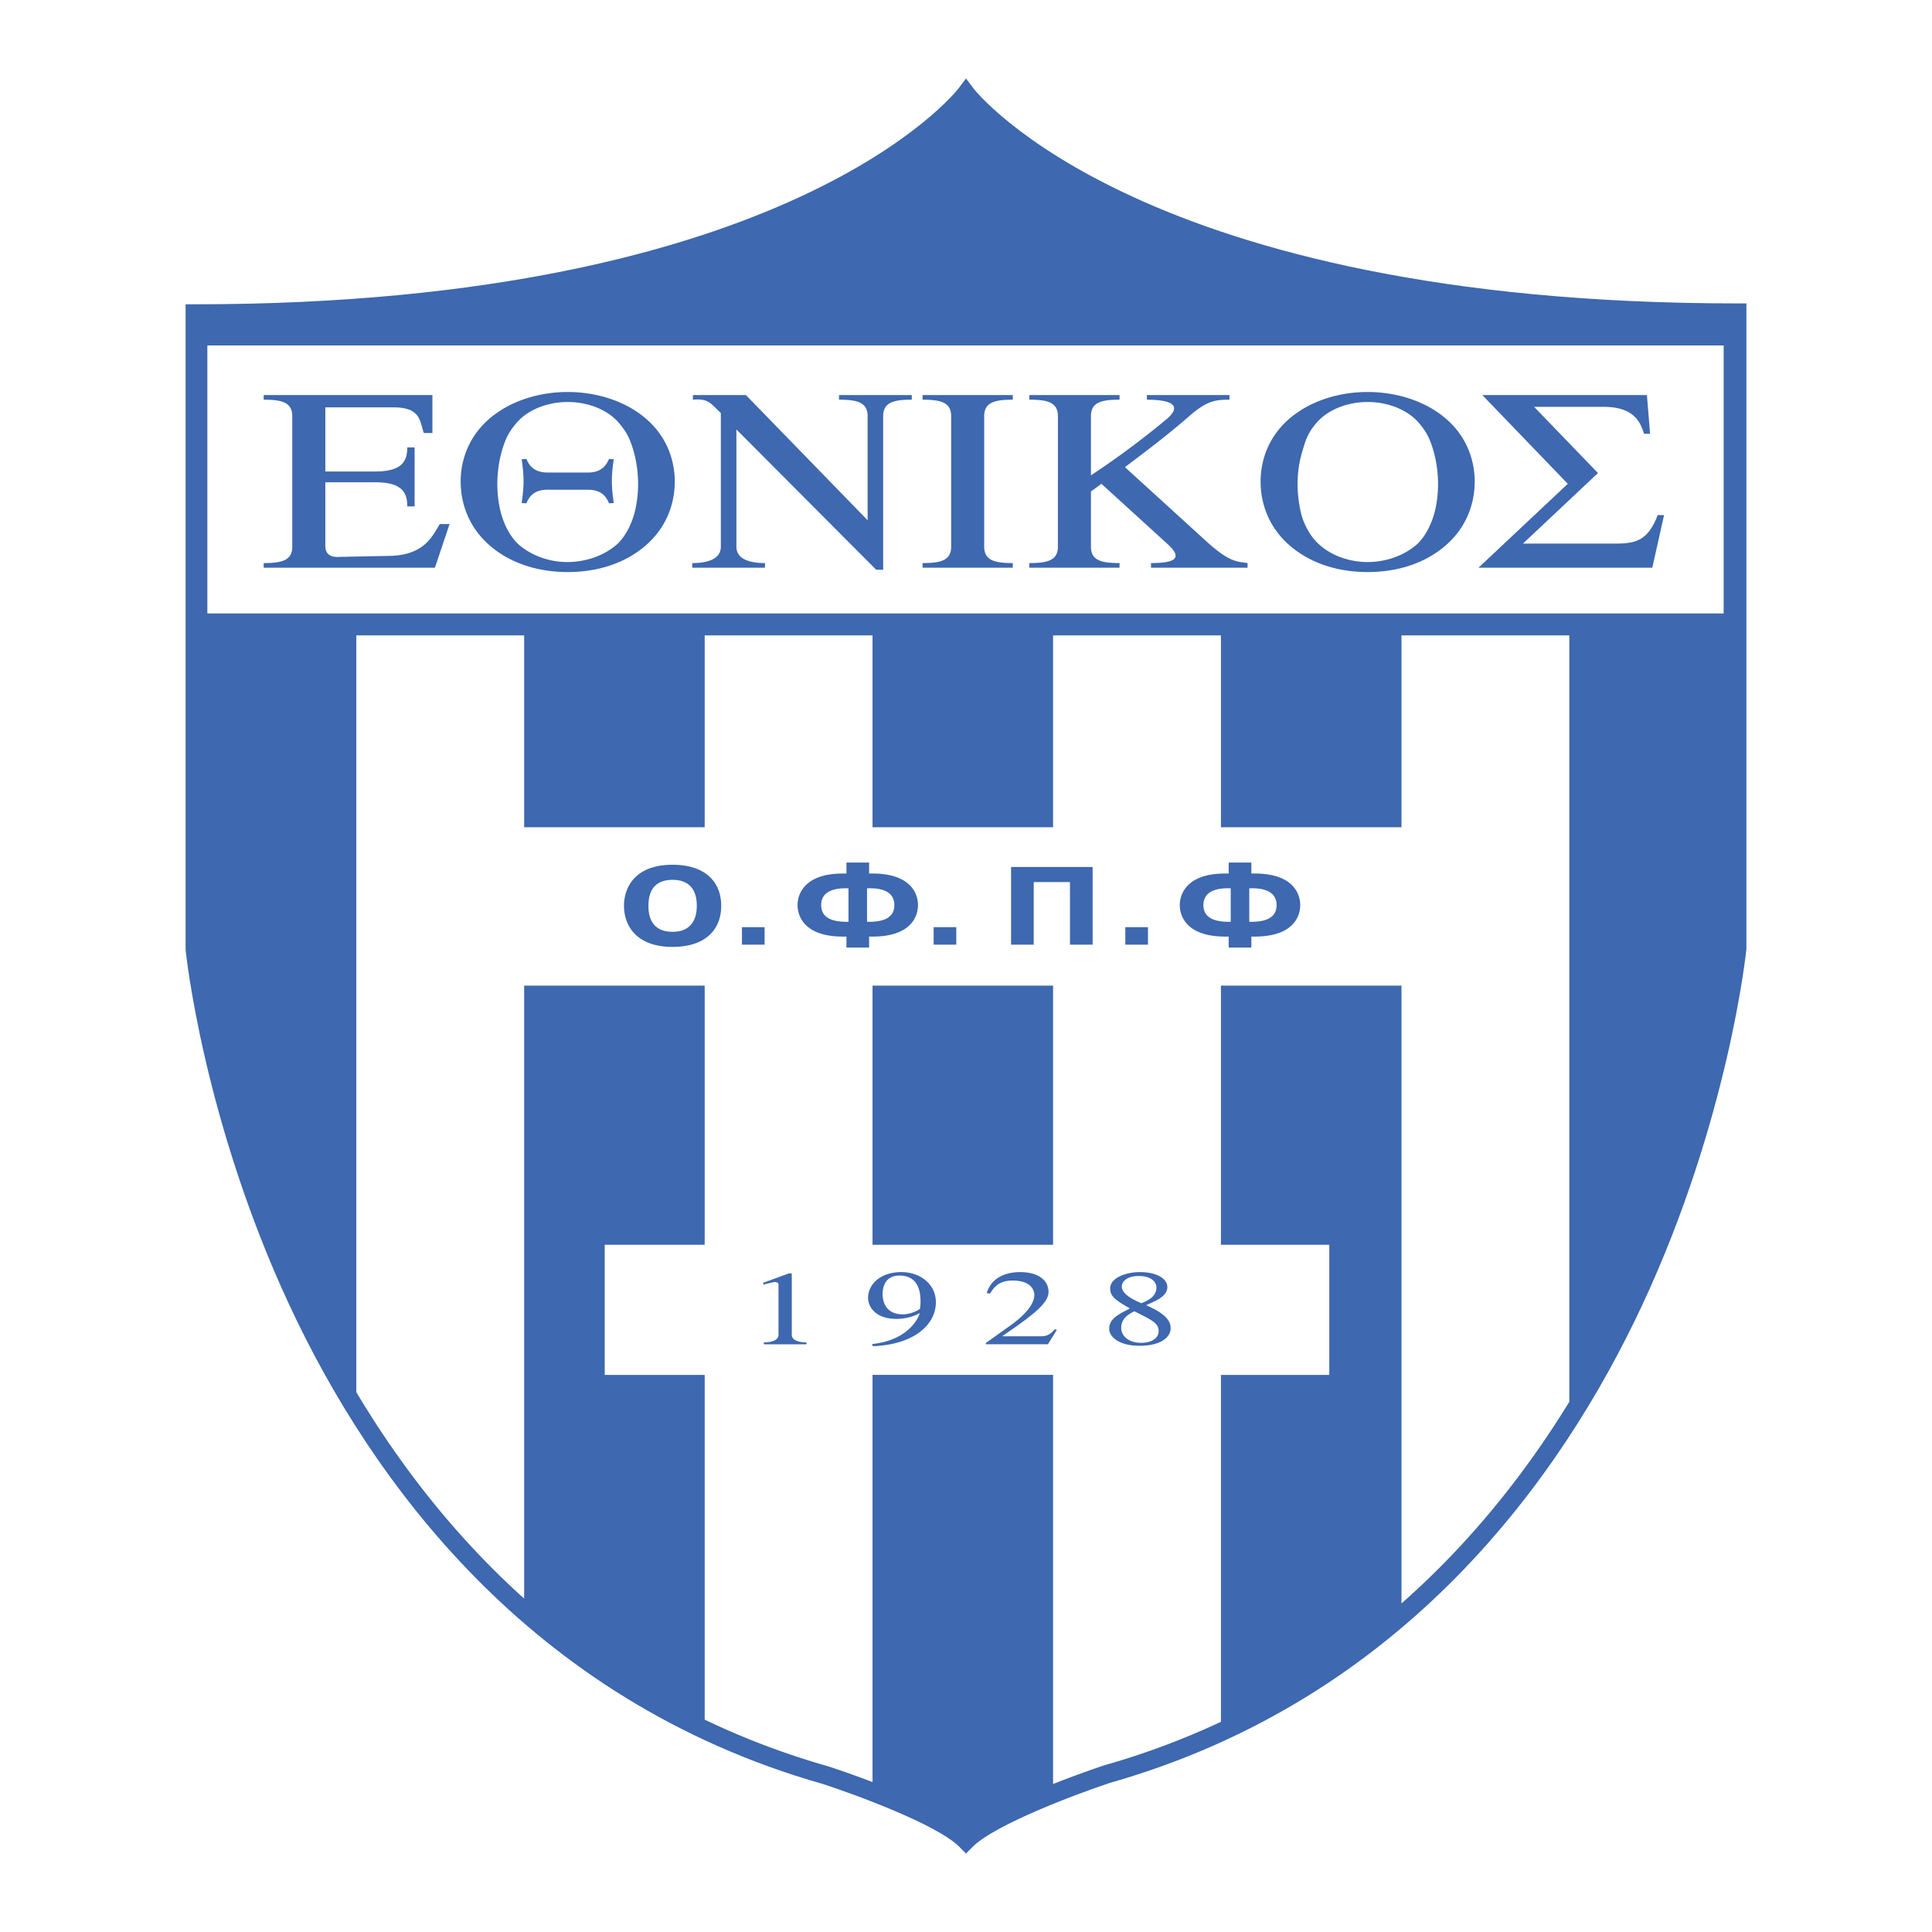 <svg xmlns="http://www.w3.org/2000/svg" width="2500" height="2500" viewBox="0 0 192.756 192.756"><g fill-rule="evenodd" clip-rule="evenodd"><path fill="#fff" d="M0 0h192.756v192.756H0V0z"/><path d="M173.316 30.271c-59.428 0-76.039-21.245-76.199-21.458l-.74-.986-.74.987c-.161.216-16.772 21.545-76.198 21.545h-.922v64.398l.005.045c.016.168 1.742 16.958 10.384 35.479 7.997 17.137 23.715 39.324 53.181 47.707 3.01.973 11.393 4.02 13.635 6.281l.655.66.654-.66c2.246-2.264 10.633-5.373 13.676-6.381 29.428-8.369 45.145-30.559 53.143-47.693 8.643-18.521 10.367-35.313 10.385-35.48l.004-.045V30.271h-.923z" fill="#3e68af"/><path fill="#fff" d="M20.688 34.464v26.739h151.281V34.464H20.688zM110.164 176.127a77.255 77.255 0 0 0 11.648-4.34v-34.613h10.812v-12.98h-10.812V98.338h18.014v61.635c7.061-6.211 12.535-13.258 16.746-20.117V63.395h-16.746v19.139h-18.014V63.395h-16.746v19.139H87.053V63.395H70.306v19.139H52.295V63.395H35.548v75.498c4.167 6.979 9.634 14.205 16.747 20.598V98.338h18.011v25.855h-9.974v12.98h9.974v34.396a77.498 77.498 0 0 0 12.316 4.654c.186.061 2.061.67 4.431 1.574v-40.625h18.013v40.82a103.83 103.83 0 0 1 5.098-1.865zm-23.111-51.934V98.338h18.013v25.855H87.053z"/><path d="M43.392 56.639H26.308v-.461c1.744 0 2.852-.23 2.852-1.637V41.516c0-1.408-1.108-1.638-2.852-1.638v-.461h16.831v3.787h-.856c-.412-1.177-.285-2.559-3.011-2.559h-6.814v6.396h4.945c2.536 0 3.233-.87 3.233-2.405h.729v5.885h-.729c0-1.535-.697-2.405-3.233-2.405h-4.945v6.346c0 .896.603 1.126 1.268 1.101l5.167-.103c3.36-.077 4.215-1.868 4.977-3.173h.982l-1.46 4.352zM51.316 42.462c1.141-1.535 3.232-2.354 5.325-2.354 2.092 0 4.184.819 5.325 2.354.697.87.951 1.535 1.268 2.61.634 2.303.508 4.658 0 6.346-.158.537-.634 1.894-1.647 2.866-1.332 1.177-3.17 1.792-5.009 1.792-1.711 0-3.549-.614-4.881-1.792-1.014-.972-1.49-2.329-1.648-2.866-.507-1.688-.633-4.043 0-6.346.316-1.074.569-1.739 1.267-2.61zm5.325 14.612c2.599 0 4.945-.666 6.783-1.894 3.075-2.048 3.898-4.939 3.898-7.14 0-2.098-.792-5.015-3.898-7.036-1.838-1.203-4.247-1.894-6.783-1.894s-4.945.691-6.783 1.894c-3.106 2.021-3.898 4.938-3.898 7.036 0 2.201.824 5.092 3.898 7.14 1.838 1.228 4.183 1.894 6.783 1.894zm-1.997-9.928c-1.173 0-1.775-.512-2.124-1.356l-.476.025c.127.819.19 1.536.19 2.175s-.063 1.356-.19 2.2l.476.025c.349-.869.951-1.355 2.124-1.355h3.993c1.173 0 1.775.486 2.124 1.355l.476-.025c-.127-.844-.19-1.561-.19-2.2s.063-1.356.19-2.175l-.476-.025c-.349.844-.951 1.356-2.124 1.356h-3.993zM74.422 39.417l12.14 12.487V41.516c0-1.408-1.109-1.638-2.853-1.638v-.461h7.259v.461c-1.743 0-2.853.229-2.853 1.638v15.327h-.697L73.471 42.847v11.694c0 1.203 1.236 1.637 2.853 1.637v.461h-7.258v-.461c1.616 0 2.852-.435 2.852-1.637V41.208c-.951-.87-1.173-1.483-2.789-1.33v-.461h5.293zM98.193 54.541c0 1.407 1.111 1.637 2.854 1.637v.461h-9.002v-.461c1.744 0 2.853-.23 2.853-1.637V41.516c0-1.408-1.109-1.638-2.853-1.638v-.461h9.002v.461c-1.742 0-2.854.229-2.854 1.638v13.025zM108.844 54.541c0 1.407 1.109 1.637 2.854 1.637v.461h-9.002v-.461c1.742 0 2.852-.23 2.852-1.637V41.516c0-1.408-1.109-1.638-2.852-1.638v-.461h9.002v.461c-1.744 0-2.854.229-2.854 1.638v5.91a86.103 86.103 0 0 0 7.514-5.578c1.711-1.433.41-1.97-1.934-1.97v-.461h8.24v.461c-1.428 0-2.219.128-3.836 1.484-2.027 1.792-4.246 3.48-6.592 5.246l8.145 7.42c2.283 2.074 3.045 1.997 4.09 2.149v.461h-9.635v-.461c2.535 0 3.105-.537 1.711-1.842l-6.656-6.065-1.047.768v5.503zM131.125 42.462c1.143-1.535 3.234-2.354 5.326-2.354s4.184.819 5.326 2.354c.697.87.949 1.535 1.268 2.61.633 2.303.506 4.658 0 6.346-.158.511-.635 1.894-1.648 2.866-1.332 1.177-3.17 1.792-4.945 1.792s-3.613-.614-4.881-1.792c-1.078-.972-1.584-2.405-1.711-2.866-.445-1.688-.635-4.043.062-6.346.316-1.074.508-1.739 1.203-2.61zm5.326 14.612c2.6 0 4.945-.666 6.783-1.894 3.074-2.048 3.898-4.939 3.898-7.14 0-2.098-.793-5.015-3.898-7.036-1.838-1.203-4.248-1.894-6.783-1.894s-4.945.691-6.783 1.894c-3.105 2.021-3.898 4.938-3.898 7.036 0 2.201.824 5.092 3.898 7.14 1.838 1.228 4.186 1.894 6.783 1.894zM147.893 39.417h16.42l.316 3.864h-.602c-.316-.973-.857-2.687-3.994-2.687h-6.973l6.371 6.602-7.482 7.037h9.289c2.027 0 3.201-.358 4.15-2.84h.635l-1.172 5.246h-17.34l8.908-8.368-8.526-8.854zM67.106 92.965c-1.26 0-2.411-.565-2.411-2.591 0-1.771.863-2.591 2.411-2.591 2.315 0 2.412 1.904 2.412 2.591 0 .654-.11 2.591-2.412 2.591zm0 1.507c3.301 0 4.849-1.75 4.849-4.098 0-2.347-1.547-4.097-4.849-4.097-3.782 0-4.85 2.292-4.85 4.097 0 1.806 1.069 4.098 4.85 4.098zM74.024 92.501h2.26v1.749h-2.26v-1.749zM93.149 92.501h2.259v1.749h-2.259v-1.749zM112.273 92.501h2.26v1.749h-2.26v-1.749zM84.655 91.969h-.179c-2.136 0-2.547-.875-2.547-1.673 0-1.727 2.082-1.672 2.547-1.672h.179v3.345zm-.205 2.57h2.26v-1.097h.357c3.711 0 4.52-1.904 4.52-3.146 0-1.205-.808-3.144-4.52-3.144h-.357v-1.096h-2.26v1.096h-.369c-3.687 0-4.508 1.938-4.508 3.144 0 1.241.821 3.146 4.508 3.146h.369v1.097zm2.054-2.57v-3.345h.178c.466 0 2.548-.055 2.548 1.672 0 1.207-.958 1.673-2.548 1.673h-.178zM103.135 94.25h-2.262V86.5h8.139v7.75h-2.262v-6.245h-3.615v6.245zM122.791 91.969h-.178c-2.139 0-2.547-.875-2.547-1.673 0-1.727 2.082-1.672 2.547-1.672h.178v3.345zm-.205 2.57h2.262v-1.097h.354c3.713 0 4.521-1.904 4.521-3.146 0-1.205-.809-3.144-4.521-3.144h-.354v-1.096h-2.262v1.096h-.369c-3.686 0-4.51 1.938-4.51 3.144 0 1.241.824 3.146 4.51 3.146h.369v1.097zm2.055-2.57v-3.345h.178c.465 0 2.547-.055 2.547 1.672 0 1.207-.959 1.673-2.547 1.673h-.178zM78.996 133.174c0 .746 1.261.758 1.466.758v.188h-4.256v-.188c.205 0 1.465-.012 1.465-.758v-4.984c0-.211-.173-.348-.614-.242l-.899.221v-.189l2.554-.934h.284v6.128zM91.779 130.588c-.52.357-1.183.545-1.703.545-1.671 0-2.018-1.229-2.018-2.027 0-.863.362-1.842 1.687-1.842 2.065 0 2.097 1.967 2.097 2.65 0 .221-.031.473-.063.674zm-4.697 3.721c3.941-.137 6.29-2.027 6.29-4.395 0-1.756-1.514-2.996-3.453-2.996-2.048 0-3.31 1.188-3.31 2.586 0 .863.726 2.082 2.837 2.082.788 0 1.624-.189 2.317-.578-.063.283-.93 2.67-4.761 3.092l.08.209zM104.549 134.119h-6.195v-.125l2.428-1.734c1.543-1.094 2.412-2.178 2.412-3.061 0-.494-.348-1.439-2.16-1.439-1.434 0-1.906.734-2.256 1.303l-.33-.053c.473-1.588 1.955-2.092 3.342-2.092 1.656 0 2.822.715 2.822 1.986 0 1.115-1.545 2.314-4.635 4.416h3.736c.613 0 .914-.031 1.527-.693l.207.053-.898 1.439zM113.17 130.828c1.766.873 2.428 1.189 2.428 1.967 0 .736-.74 1.178-1.734 1.178-1.275 0-2-.684-2-1.492-.001-.96.755-1.368 1.306-1.653zm-.441-.283c-1.371.684-2.064 1.125-2.064 2.039 0 .822 1.041 1.684 2.994 1.684 2.617 0 3.139-1.178 3.139-1.725 0-.705-.395-1.42-2.445-2.324.852-.398 2.113-.84 2.113-1.809 0-.799-.977-1.492-2.758-1.492-1.355 0-2.947.566-2.947 1.629-.001.851.628 1.209 1.968 1.998zm1.15-.525c-.551-.232-1.955-.83-1.955-1.65 0-.506.506-1.062 1.688-1.062 1.213 0 1.766.566 1.766 1.146-.001.925-.884 1.314-1.499 1.566z" fill="#3e68af"/></g></svg>